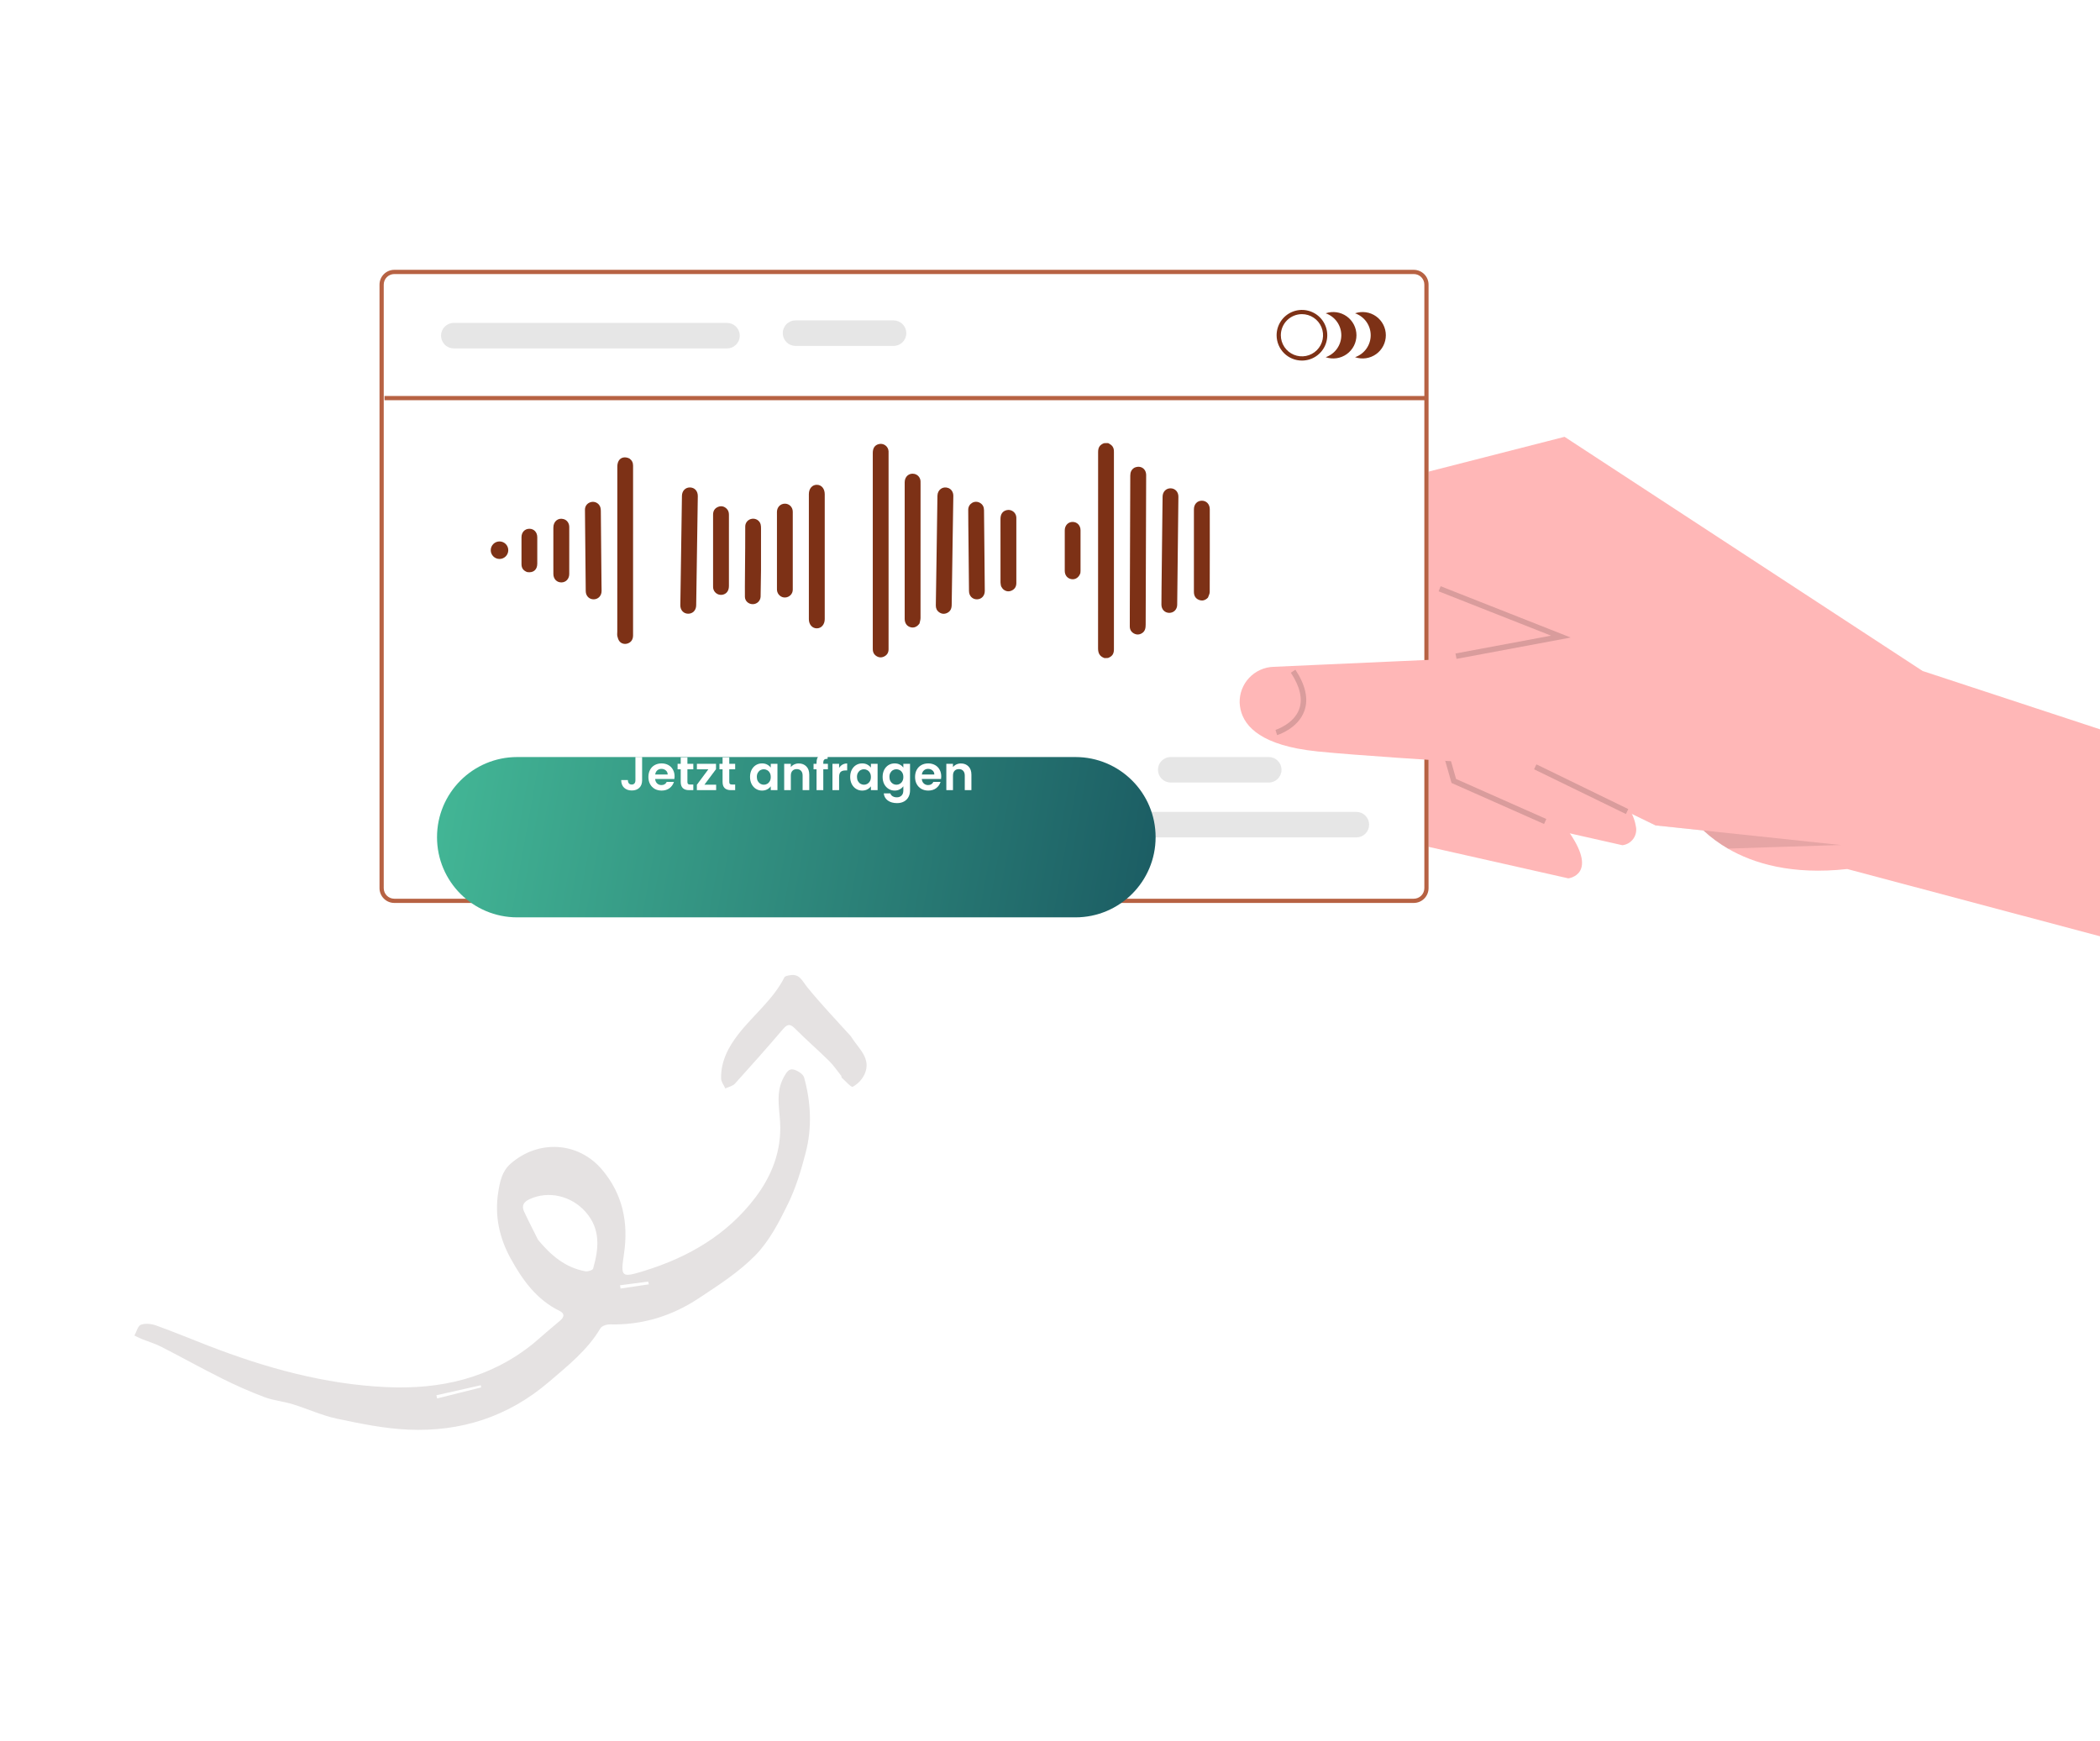 <?xml version="1.0" encoding="UTF-8"?>
<svg xmlns="http://www.w3.org/2000/svg" width="498" height="413" viewBox="0 0 498 413" fill="none">
  <g clip-path="url(#clip0_369_2410)">
    <path d="M126.555 318.596C116.324 326.911 104.475 329.603 91.579 329.003C76.899 328.32 62.989 324.446 49.39 319.181C45.273 317.586 41.193 315.885 37.04 314.391C35.925 313.99 34.472 313.822 33.416 314.208C32.688 314.474 32.376 315.879 31.877 316.776C32.44 317.042 32.992 317.337 33.569 317.57C35.122 318.196 36.75 318.671 38.232 319.43C43.059 321.897 47.794 324.545 52.644 326.962C55.914 328.6 59.265 330.072 62.684 331.37C64.843 332.183 67.22 332.39 69.438 333.071C72.953 334.15 76.344 335.741 79.917 336.495C85.481 337.669 91.132 338.839 96.786 339.089C109.287 339.644 120.517 336.047 130.194 327.754C134.697 323.895 139.3 320.252 142.385 315.053C142.722 314.485 143.873 314.112 144.635 314.13C152.311 314.31 159.338 312.142 165.654 307.962C170.381 304.834 175.276 301.7 179.186 297.682C182.467 294.311 184.772 289.827 186.875 285.526C188.745 281.701 190.001 277.517 191.07 273.373C192.592 267.471 192.315 261.466 190.702 255.599C190.47 254.757 189.122 253.893 188.146 253.67C187.061 253.422 186.487 254.368 185.867 255.493C183.93 259.014 184.807 262.645 184.999 266.212C185.362 272.97 183.022 278.888 179.121 284.042C172.466 292.835 163.28 298.186 152.873 301.403C147.251 303.141 147.158 302.926 147.983 297.326C149.068 289.956 147.651 283.206 142.795 277.449C137.159 270.767 127.673 270.24 121.089 276.015C119.023 277.828 118.544 280.293 118.155 282.75C117.269 288.337 118.402 293.617 121.117 298.529C123.924 303.611 127.238 308.255 132.677 310.918C133.99 311.562 133.827 312.4 132.765 313.282C130.67 315.02 128.622 316.82 126.555 318.596ZM127.593 294.066C126.486 291.837 125.335 289.628 124.286 287.372C123.638 285.978 124.168 285.08 125.59 284.424C130.043 282.366 135.42 283.599 138.811 287.385C142.508 291.511 142.008 296.154 140.652 300.901C140.546 301.272 139.392 301.639 138.812 301.533C134.033 300.661 130.629 297.731 127.593 294.066L127.593 294.066ZM114.018 328.558L114.099 329.08L103.668 331.691C103.607 331.441 103.545 331.191 103.484 330.941L114.018 328.558ZM153.712 303.973L153.87 304.63L147.161 305.621C147.123 305.363 147.086 305.106 147.048 304.849C149.269 304.557 151.491 304.265 153.712 303.973Z" fill="#E5E2E2"></path>
    <path d="M201.744 245.754C198.439 242.079 194.738 238.232 191.394 234.097C190.225 232.652 189.63 230.904 187.35 231.309C186.88 231.392 186.179 231.492 186.021 231.804C183.35 237.097 178.649 240.73 175.1 245.293C172.722 248.35 170.927 251.751 171.001 255.777C171.016 256.58 171.655 257.371 172.007 258.168C172.779 257.796 173.758 257.611 174.291 257.023C178.168 252.743 181.997 248.417 185.745 244.024C186.92 242.646 187.588 242.998 188.689 244.11C191.232 246.675 193.977 249.039 196.551 251.574C197.651 252.658 198.531 253.964 199.498 255.18C199.579 255.282 199.507 255.524 199.594 255.6C200.488 256.383 201.826 257.968 202.227 257.76C203.459 257.087 204.443 256.038 205.038 254.767C206.699 251.014 203.617 248.767 201.744 245.754Z" fill="#E5E2E2"></path>
  </g>
  <g clip-path="url(#clip1_369_2410)">
    <path d="M337.254 200.514L371.918 208.334C371.918 208.334 378.986 207.529 372.283 197.661C371.681 196.772 370.967 195.816 370.127 194.777L352.162 185.961L352.329 184.775L356.154 157.801L357.633 147.36L346.358 136.878L344.205 134.876L315.59 161.345L315.794 161.722L327.756 183.344L337.254 200.514Z" fill="#FFB7B7"></path>
    <path d="M350.071 192.653L384.735 200.473C385.255 200.414 385.757 200.245 386.208 199.978C386.658 199.71 387.047 199.351 387.348 198.922C387.649 198.493 387.856 198.006 387.954 197.492C388.053 196.977 388.042 196.448 387.921 195.938C387.753 194.93 387.437 193.952 386.984 193.036C385.883 190.844 384.527 188.79 382.944 186.916L364.979 178.099L367.182 162.564L368.279 154.816L368.99 149.808L370.45 139.499L357.022 127.014L342.398 140.538L328.407 153.484L330.295 156.892L332.546 160.965L343.351 180.506L345.552 184.486L350.071 192.653Z" fill="#FFB7B7"></path>
    <path d="M289.805 187.192C289.805 187.192 302.794 186.328 307.652 177.541C309.189 174.633 309.782 171.319 309.347 168.059L314.641 157.594L322.175 142.683L341.395 139.648L342.398 140.538L356.334 152.92L360.598 156.709L367.182 162.564L399.112 190.933C400.384 193.198 402.017 195.239 403.948 196.976C405.723 198.623 407.676 200.067 409.77 201.28C415.863 204.816 424.97 207.564 438.066 206.121L507.105 224.495L513.852 178.194L455.946 159.155L371.025 103.607L313.698 118.278L287.114 156.025L289.805 187.192Z" fill="#FFB7B7"></path>
    <path d="M93.504 64H335.27C336.199 64.001 337.09 64.371 337.747 65.027C338.404 65.684 338.773 66.575 338.774 67.504V210.662C338.773 211.59 338.404 212.481 337.747 213.138C337.09 213.795 336.199 214.164 335.27 214.165H93.504C92.575 214.164 91.684 213.795 91.027 213.138C90.371 212.481 90.001 211.59 90 210.662V67.504C90.001 66.575 90.371 65.684 91.027 65.028C91.684 64.371 92.575 64.001 93.504 64Z" fill="white"></path>
    <g clip-path="url(#clip2_369_2410)">
      <path d="M262.783 105.093C262.949 105.171 263.071 105.253 263.198 105.326C263.756 105.65 264.085 106.123 264.145 106.77C264.158 106.908 264.159 107.047 264.159 107.186C264.159 122.791 264.16 138.397 264.159 154.003C264.159 155.102 263.76 155.681 262.751 156.066C262.482 156.093 262.232 156.093 261.94 156.093C260.799 155.713 260.396 154.937 260.397 153.787C260.416 138.261 260.41 122.735 260.41 107.209C260.411 106.109 260.808 105.516 261.792 105.123C262.117 105.093 262.429 105.093 262.783 105.093Z" fill="#7D3116"></path>
      <path d="M210.719 142.116C210.718 146.11 210.719 150.057 210.717 154.005C210.717 154.787 210.368 155.37 209.666 155.714C208.98 156.051 208.315 155.965 207.703 155.519C207.268 155.201 207.038 154.757 206.987 154.224C206.97 154.041 206.973 153.855 206.973 153.67C206.973 138.265 206.973 122.861 206.973 107.456C206.973 106.286 207.433 105.592 208.374 105.339C209.522 105.031 210.664 105.864 210.717 107.051C210.723 107.174 210.718 107.297 210.718 107.421C210.719 118.97 210.719 130.52 210.719 142.116Z" fill="#7D3116"></path>
      <path d="M149.284 108.763C149.873 109.198 150.132 109.747 150.131 110.452C150.126 123.871 150.128 137.289 150.127 150.708C150.127 151.624 149.718 152.275 148.963 152.58C148.237 152.873 147.4 152.728 146.9 152.101C146.638 151.773 146.498 151.318 146.402 150.898C146.322 150.546 146.384 150.162 146.384 149.791C146.384 136.743 146.381 123.695 146.396 110.646C146.397 110.203 146.49 109.707 146.703 109.327C147.2 108.444 148.248 108.243 149.284 108.763Z" fill="#7D3116"></path>
      <path d="M218.06 147.868C217.502 148.688 216.709 149.004 215.889 148.758C215.031 148.5 214.539 147.785 214.539 146.776C214.537 143.243 214.539 139.711 214.539 136.178C214.54 128.913 214.539 121.647 214.541 114.382C214.541 113.03 215.58 112.136 216.829 112.399C217.653 112.573 218.251 113.274 218.297 114.14C218.315 114.463 218.304 114.787 218.304 115.111C218.304 125.601 218.307 136.09 218.295 146.58C218.295 146.999 218.154 147.419 218.06 147.868Z" fill="#7D3116"></path>
      <path d="M195.579 124.892C195.579 132.241 195.579 139.539 195.58 146.838C195.58 148.114 194.787 149.039 193.69 149.034C192.615 149.03 191.817 148.123 191.817 146.867C191.813 136.979 191.813 127.091 191.817 117.203C191.817 115.898 192.597 114.988 193.686 114.985C194.807 114.981 195.58 115.896 195.58 117.224C195.579 119.763 195.579 122.302 195.579 124.892Z" fill="#7D3116"></path>
      <path d="M161.409 138.599C161.512 131.569 161.611 124.585 161.717 117.601C161.735 116.419 162.555 115.589 163.642 115.617C164.744 115.646 165.497 116.483 165.48 117.68C165.354 126.313 165.225 134.947 165.096 143.581C165.078 144.759 164.275 145.581 163.17 145.563C162.094 145.546 161.324 144.717 161.334 143.548C161.347 141.914 161.382 140.28 161.409 138.599Z" fill="#7D3116"></path>
      <path d="M225.905 128.51C225.831 133.537 225.754 138.517 225.686 143.497C225.674 144.338 225.385 145.015 224.601 145.385C223.956 145.69 223.306 145.64 222.715 145.22C222.157 144.825 221.912 144.268 221.923 143.587C221.98 140.057 222.034 136.526 222.085 132.995C222.16 127.861 222.232 122.726 222.307 117.592C222.328 116.159 223.575 115.263 224.871 115.742C225.625 116.022 226.089 116.754 226.075 117.641C226.018 121.249 225.962 124.856 225.905 128.51Z" fill="#7D3116"></path>
      <path d="M142.642 138.618C142.65 139.155 142.663 139.648 142.665 140.142C142.672 141.284 141.889 142.13 140.812 142.151C139.733 142.172 138.917 141.36 138.904 140.207C138.847 134.981 138.801 129.754 138.751 124.527C138.739 123.309 138.711 122.091 138.719 120.874C138.724 120.043 139.229 119.385 139.993 119.129C140.74 118.879 141.539 119.106 142.042 119.708C142.424 120.165 142.481 120.71 142.485 121.274C142.511 124.389 142.539 127.503 142.567 130.618C142.592 133.27 142.617 135.921 142.642 138.618Z" fill="#7D3116"></path>
      <path d="M229.676 128.728C229.651 126.094 229.61 123.505 229.608 120.915C229.607 119.441 231.148 118.547 232.4 119.276C233.051 119.655 233.346 120.245 233.352 121.008C233.383 124.924 233.429 128.839 233.467 132.754C233.492 135.221 233.513 137.687 233.534 140.154C233.543 141.301 232.759 142.144 231.682 142.152C230.599 142.161 229.804 141.348 229.791 140.194C229.749 136.387 229.715 132.579 229.676 128.728Z" fill="#7D3116"></path>
      <path d="M184.248 122.678C184.247 122.232 184.244 121.831 184.246 121.43C184.253 120.3 185.064 119.461 186.144 119.464C187.171 119.467 187.998 120.287 188 121.371C188.009 127.536 188.01 133.701 188 139.866C187.998 140.884 187.189 141.675 186.18 141.718C185.2 141.76 184.347 140.987 184.255 139.971C184.242 139.818 184.248 139.663 184.248 139.509C184.248 133.914 184.248 128.32 184.248 122.678Z" fill="#7D3116"></path>
      <path d="M172.861 124.993C172.861 129.696 172.863 134.353 172.86 139.01C172.859 140.169 172.241 140.942 171.223 141.08C170.2 141.219 169.24 140.477 169.116 139.45C169.103 139.344 169.102 139.235 169.102 139.127C169.101 133.437 169.1 127.747 169.101 122.057C169.101 121.203 169.476 120.564 170.271 120.233C171.01 119.926 171.698 120.075 172.284 120.619C172.705 121.009 172.865 121.513 172.862 122.078C172.859 123.034 172.861 123.991 172.861 124.993Z" fill="#7D3116"></path>
      <path d="M237.395 139.046C237.343 138.723 237.264 138.436 237.263 138.148C237.256 133.123 237.256 128.098 237.259 123.073C237.259 121.923 237.784 121.203 238.762 120.988C239.842 120.749 240.907 121.527 241.008 122.629C241.017 122.72 241.017 122.813 241.017 122.906C241.018 128.039 241.017 133.171 241.018 138.304C241.018 139.107 240.664 139.712 239.95 140.055C239.233 140.399 238.525 140.299 237.92 139.778C237.706 139.594 237.574 139.316 237.395 139.046Z" fill="#7D3116"></path>
      <path d="M134.997 127.029C134.997 130.097 135.001 133.119 134.994 136.141C134.991 137.282 134.229 138.107 133.182 138.14C132.073 138.174 131.254 137.367 131.229 136.187C131.211 135.308 131.224 134.429 131.224 133.55C131.224 130.744 131.221 127.938 131.225 125.132C131.226 123.658 132.356 122.74 133.681 123.13C134.456 123.358 134.977 124.067 134.994 124.948C135.007 125.626 134.997 126.304 134.997 127.029Z" fill="#7D3116"></path>
      <path d="M180.468 135.203C180.465 135.619 180.39 141.138 180.375 141.507C180.334 142.502 179.537 143.281 178.553 143.3C177.532 143.32 176.665 142.575 176.649 141.556C176.614 139.353 176.717 132 176.717 129.796C176.717 128.146 176.708 126.497 176.729 124.848C176.741 123.913 177.429 123.172 178.341 123.045C179.245 122.92 180.125 123.462 180.375 124.35C180.469 124.683 180.47 125.049 180.471 125.4C180.476 128.652 180.471 131.905 180.468 135.203Z" fill="#7D3116"></path>
      <path d="M124.986 135.685C124.062 135.306 123.671 134.739 123.669 133.792C123.666 131.665 123.666 129.539 123.669 127.412C123.671 126.231 124.459 125.408 125.566 125.419C126.643 125.43 127.41 126.26 127.411 127.421C127.413 129.517 127.414 131.612 127.411 133.708C127.409 135.149 126.454 135.942 124.986 135.685Z" fill="#7D3116"></path>
      <path d="M268.987 110.948C270.437 110.271 271.809 111.132 271.804 112.7C271.767 124.515 271.722 136.329 271.687 148.144C271.685 148.952 271.573 149.694 270.834 150.17C270.213 150.57 269.549 150.601 268.9 150.249C268.25 149.896 267.924 149.321 267.922 148.582C267.918 146.978 267.924 145.374 267.929 143.77C267.966 133.451 268.005 123.133 268.036 112.814C268.039 112.033 268.276 111.396 268.987 110.948Z" fill="#7D3116"></path>
      <path d="M275.452 139.34C275.518 133.48 275.584 127.667 275.651 121.854C275.666 120.497 275.684 119.14 275.701 117.783C275.716 116.641 276.518 115.81 277.595 115.822C278.677 115.833 279.461 116.669 279.448 117.818C279.356 126.36 279.261 134.903 279.164 143.445C279.152 144.558 278.347 145.365 277.275 145.362C276.215 145.358 275.423 144.534 275.423 143.411C275.424 142.069 275.442 140.728 275.452 139.34Z" fill="#7D3116"></path>
      <path d="M286.46 141.742C285.833 142.405 285.104 142.603 284.292 142.271C283.453 141.928 283.125 141.241 283.126 140.354C283.131 133.834 283.128 127.314 283.129 120.795C283.13 119.602 283.897 118.769 284.996 118.759C286.08 118.748 286.89 119.589 286.891 120.77C286.898 127.321 286.902 133.871 286.877 140.422C286.875 140.854 286.619 141.285 286.46 141.742Z" fill="#7D3116"></path>
      <path d="M256.203 135.936C255.87 136.946 255.038 137.508 254.125 137.373C253.139 137.228 252.502 136.462 252.5 135.39C252.496 132.184 252.495 128.979 252.501 125.774C252.503 124.627 253.311 123.784 254.372 123.793C255.451 123.801 256.24 124.633 256.241 125.775C256.243 128.996 256.243 132.216 256.241 135.437C256.241 135.59 256.222 135.744 256.203 135.936Z" fill="#7D3116"></path>
      <circle cx="118.456" cy="130.5" r="2.078" fill="#7D3116"></circle>
    </g>
    <path d="M93.504 64H335.27C336.199 64.001 337.09 64.371 337.747 65.027C338.404 65.684 338.773 66.575 338.774 67.504V210.662C338.773 211.59 338.404 212.481 337.747 213.138C337.09 213.795 336.199 214.164 335.27 214.165H93.504C92.575 214.164 91.684 213.795 91.027 213.138C90.371 212.481 90.001 211.59 90 210.662V67.504C90.001 66.575 90.371 65.684 91.027 65.028C91.684 64.371 92.575 64.001 93.504 64ZM91.001 210.662C91.001 211.325 91.265 211.962 91.734 212.431C92.204 212.9 92.84 213.164 93.504 213.164H335.27C335.934 213.164 336.57 212.9 337.04 212.431C337.509 211.962 337.773 211.325 337.773 210.662V67.504C337.773 66.84 337.509 66.204 337.04 65.734C336.57 65.265 335.934 65.001 335.27 65.001H93.504C92.84 65.001 92.204 65.265 91.734 65.734C91.265 66.204 91.001 66.84 91.001 67.504V210.662Z" fill="#B76243"></path>
    <path d="M308.746 85.522C309.934 85.522 311.096 85.17 312.083 84.51C313.071 83.85 313.841 82.912 314.296 81.814C314.75 80.717 314.869 79.509 314.637 78.344C314.406 77.179 313.834 76.109 312.994 75.269C312.153 74.428 311.083 73.856 309.918 73.625C308.753 73.393 307.545 73.512 306.448 73.966C305.35 74.421 304.412 75.191 303.752 76.179C303.092 77.167 302.74 78.328 302.74 79.516C302.74 81.109 303.372 82.637 304.499 83.763C305.625 84.89 307.153 85.522 308.746 85.522ZM308.746 74.51C309.736 74.51 310.704 74.804 311.527 75.354C312.35 75.904 312.992 76.686 313.371 77.6C313.75 78.515 313.849 79.521 313.656 80.492C313.462 81.463 312.986 82.355 312.286 83.055C311.586 83.755 310.694 84.232 309.723 84.425C308.752 84.618 307.745 84.519 306.831 84.14C305.916 83.761 305.134 83.12 304.584 82.297C304.034 81.474 303.741 80.506 303.741 79.516C303.741 78.859 303.87 78.208 304.122 77.6C304.373 76.993 304.742 76.441 305.207 75.977C305.672 75.512 306.223 75.143 306.831 74.891C307.438 74.64 308.089 74.51 308.746 74.51Z" fill="#7D3116"></path>
    <path d="M318.083 79.516C318.082 78.37 317.725 77.253 317.06 76.32C316.395 75.387 315.455 74.685 314.372 74.311C315.201 74.025 316.087 73.941 316.955 74.067C317.824 74.192 318.649 74.523 319.364 75.033C320.078 75.542 320.66 76.214 321.062 76.994C321.464 77.774 321.674 78.639 321.674 79.516C321.674 80.393 321.464 81.258 321.062 82.038C320.66 82.818 320.078 83.49 319.364 84C318.649 84.509 317.824 84.84 316.955 84.966C316.087 85.091 315.201 85.007 314.372 84.721C315.455 84.347 316.395 83.645 317.06 82.712C317.725 81.779 318.082 80.662 318.083 79.516Z" fill="#7D3116"></path>
    <path d="M325.051 79.516C325.051 78.37 324.693 77.253 324.028 76.32C323.363 75.387 322.423 74.685 321.34 74.311C322.17 74.025 323.055 73.941 323.924 74.067C324.792 74.192 325.618 74.523 326.332 75.033C327.046 75.542 327.629 76.214 328.03 76.994C328.432 77.774 328.642 78.639 328.642 79.516C328.642 80.393 328.432 81.258 328.03 82.038C327.629 82.818 327.046 83.49 326.332 84C325.618 84.509 324.792 84.84 323.924 84.966C323.055 85.091 322.17 85.007 321.34 84.721C322.423 84.347 323.363 83.645 324.028 82.712C324.693 81.779 325.051 80.662 325.051 79.516Z" fill="#7D3116"></path>
    <path d="M256.855 198.622H321.647C322.044 198.623 322.439 198.545 322.806 198.393C323.174 198.241 323.508 198.018 323.79 197.737C324.071 197.456 324.295 197.122 324.447 196.754C324.6 196.387 324.678 195.993 324.678 195.595C324.678 195.197 324.6 194.803 324.447 194.435C324.295 194.068 324.071 193.734 323.79 193.453C323.508 193.172 323.174 192.949 322.806 192.797C322.439 192.645 322.044 192.567 321.647 192.568H256.855C256.053 192.569 255.284 192.888 254.717 193.456C254.151 194.024 253.832 194.793 253.832 195.595C253.832 196.397 254.151 197.166 254.717 197.734C255.284 198.301 256.053 198.621 256.855 198.622Z" fill="#E6E6E6"></path>
    <path d="M107.611 76.585L172.402 76.59C172.8 76.59 173.194 76.668 173.562 76.82C173.93 76.971 174.264 77.194 174.545 77.475C174.827 77.757 175.05 78.091 175.203 78.458C175.355 78.826 175.434 79.22 175.433 79.618C175.433 80.015 175.355 80.409 175.203 80.777C175.05 81.144 174.827 81.478 174.545 81.759C174.264 82.04 173.929 82.263 173.562 82.415C173.194 82.567 172.8 82.645 172.402 82.644L107.61 82.639C106.808 82.638 106.039 82.318 105.473 81.751C104.906 81.183 104.588 80.414 104.588 79.612C104.588 78.81 104.906 78.04 105.473 77.473C106.04 76.906 106.809 76.586 107.611 76.585Z" fill="#E6E6E6"></path>
    <path d="M277.628 185.608H300.873C301.676 185.608 302.446 185.289 303.014 184.721C303.582 184.153 303.901 183.384 303.901 182.581C303.901 181.778 303.582 181.008 303.014 180.44C302.446 179.873 301.676 179.554 300.873 179.554H277.628C276.825 179.554 276.055 179.873 275.487 180.44C274.92 181.008 274.601 181.778 274.601 182.581C274.601 183.384 274.92 184.153 275.487 184.721C276.055 185.289 276.825 185.608 277.628 185.608Z" fill="#E6E6E6"></path>
    <path d="M188.654 75.992L211.899 75.994C212.702 75.994 213.472 76.313 214.04 76.88C214.607 77.448 214.926 78.218 214.926 79.021C214.926 79.824 214.607 80.594 214.039 81.161C213.472 81.729 212.702 82.048 211.899 82.048L188.653 82.046C187.85 82.046 187.08 81.727 186.513 81.159C185.945 80.591 185.626 79.821 185.626 79.019C185.626 78.216 185.945 77.446 186.513 76.878C187.081 76.311 187.851 75.992 188.654 75.992Z" fill="#E6E6E6"></path>
    <path d="M91.181 93.923H337.953V94.924H91.181V93.923Z" fill="#B76243"></path>
    <path opacity="0.15" d="M366.17 195.439L366.695 194.254L345.3 184.766L340.2 166.874L347.888 160.658L347.073 159.649L338.718 166.404L344.22 185.706L366.17 195.439Z" fill="black"></path>
    <path opacity="0.1" d="M386.984 193.036L392.607 195.775L403.948 196.977C405.723 198.623 407.676 200.067 409.77 201.281L419.715 200.951L436.512 200.425L379.727 152.005L368.279 154.817C368.279 154.817 387.514 194.167 386.984 193.036Z" fill="black"></path>
    <path d="M307.652 177.541C309.142 177.828 310.777 178.065 312.583 178.247C321.905 179.179 341.613 180.419 343.351 180.506C355.023 181.055 362.362 181.049 362.362 181.049L386.984 193.036L392.607 195.775L438.19 200.603L376.467 147.972L368.99 149.808L356.334 152.92L342.392 156.348L330.295 156.892L314.641 157.594L301.988 158.162C299.796 158.238 297.723 159.179 296.222 160.778C294.721 162.378 293.913 164.506 293.976 166.699C294.175 170.873 297.07 175.484 307.652 177.541Z" fill="#FFB7B7"></path>
    <path opacity="0.15" d="M302.853 174.368C303.055 174.306 307.809 172.811 309.317 168.626C310.331 165.813 309.618 162.521 307.195 158.842L306.113 159.555C308.295 162.871 308.964 165.772 308.1 168.179C306.818 171.751 302.517 173.115 302.474 173.128L302.853 174.368Z" fill="black"></path>
    <path opacity="0.15" d="M364.355 181.296L386.138 191.906L385.57 193.072L363.787 182.462L364.355 181.296Z" fill="black"></path>
    <path opacity="0.15" d="M372.489 151.215L341.633 139.045L341.157 140.252L367.821 150.768L345.16 155.001L345.399 156.276L372.489 151.215Z" fill="black"></path>
    <g filter="url(#filter0_dd_369_2410)">
      <path d="M103.636 184.573C103.636 174.072 112.148 165.56 122.648 165.56H255.032C265.532 165.56 274.044 174.072 274.044 184.573C274.044 195.073 265.532 203.585 255.032 203.585H122.649C112.148 203.585 103.636 195.073 103.636 184.573Z" fill="url(#paint0_linear_369_2410)"></path>
    </g>
    <path d="M152.273 179.549V185.069C152.273 185.835 152.052 186.432 151.609 186.861C151.166 187.281 150.572 187.492 149.829 187.492C149.078 187.492 148.469 187.274 148.003 186.838C147.545 186.402 147.316 185.794 147.316 185.013H148.893C148.901 185.351 148.98 185.614 149.13 185.802C149.288 185.989 149.513 186.083 149.806 186.083C150.092 186.083 150.309 185.993 150.46 185.813C150.61 185.633 150.685 185.385 150.685 185.069V179.549H152.273Z" fill="white"></path>
    <path d="M159.972 184.157C159.972 184.382 159.957 184.585 159.927 184.765H155.364C155.402 185.216 155.559 185.569 155.837 185.824C156.115 186.079 156.457 186.207 156.863 186.207C157.448 186.207 157.865 185.956 158.113 185.452H159.814C159.634 186.053 159.289 186.549 158.778 186.939C158.267 187.323 157.64 187.514 156.896 187.514C156.295 187.514 155.755 187.383 155.274 187.12C154.801 186.849 154.429 186.47 154.159 185.982C153.896 185.494 153.764 184.93 153.764 184.292C153.764 183.646 153.896 183.079 154.159 182.591C154.421 182.102 154.789 181.727 155.263 181.464C155.736 181.201 156.28 181.07 156.896 181.07C157.49 181.07 158.019 181.197 158.485 181.453C158.958 181.708 159.322 182.072 159.578 182.545C159.841 183.011 159.972 183.548 159.972 184.157ZM158.338 183.706C158.331 183.3 158.185 182.977 157.899 182.737C157.614 182.489 157.264 182.365 156.851 182.365C156.461 182.365 156.13 182.485 155.86 182.726C155.597 182.959 155.435 183.285 155.375 183.706H158.338Z" fill="white"></path>
    <path d="M163.016 182.467V185.486C163.016 185.696 163.065 185.85 163.163 185.948C163.268 186.038 163.441 186.083 163.681 186.083H164.413V187.413H163.422C162.092 187.413 161.428 186.767 161.428 185.475V182.467H160.684V181.171H161.428V179.627H163.016V181.171H164.413V182.467H163.016Z" fill="white"></path>
    <path d="M167.046 186.117H169.829V187.413H165.255V186.14L167.981 182.467H165.266V181.171H169.795V182.444L167.046 186.117Z" fill="white"></path>
    <path d="M172.943 182.467V185.486C172.943 185.696 172.992 185.85 173.09 185.948C173.195 186.038 173.368 186.083 173.608 186.083H174.34V187.413H173.349C172.019 187.413 171.355 186.767 171.355 185.475V182.467H170.611V181.171H171.355V179.627H172.943V181.171H174.34V182.467H172.943Z" fill="white"></path>
    <path d="M177.867 184.269C177.867 183.638 177.99 183.079 178.238 182.591C178.494 182.102 178.835 181.727 179.264 181.464C179.699 181.201 180.184 181.07 180.717 181.07C181.183 181.07 181.588 181.163 181.934 181.351C182.287 181.539 182.568 181.776 182.779 182.061V181.171H184.367V187.413H182.779V186.5C182.576 186.793 182.294 187.037 181.934 187.232C181.581 187.42 181.171 187.514 180.706 187.514C180.18 187.514 179.699 187.379 179.264 187.108C178.835 186.838 178.494 186.459 178.238 185.971C177.99 185.475 177.867 184.908 177.867 184.269ZM182.779 184.292C182.779 183.909 182.704 183.582 182.553 183.312C182.403 183.034 182.2 182.823 181.945 182.681C181.69 182.53 181.416 182.455 181.123 182.455C180.83 182.455 180.559 182.527 180.311 182.669C180.064 182.812 179.861 183.022 179.703 183.3C179.553 183.571 179.478 183.894 179.478 184.269C179.478 184.645 179.553 184.975 179.703 185.261C179.861 185.539 180.064 185.753 180.311 185.903C180.567 186.053 180.837 186.128 181.123 186.128C181.416 186.128 181.69 186.057 181.945 185.914C182.2 185.764 182.403 185.554 182.553 185.283C182.704 185.005 182.779 184.675 182.779 184.292Z" fill="white"></path>
    <path d="M189.423 181.081C190.167 181.081 190.768 181.317 191.226 181.791C191.684 182.256 191.913 182.91 191.913 183.751V187.413H190.336V183.965C190.336 183.469 190.212 183.09 189.964 182.827C189.716 182.557 189.378 182.422 188.95 182.422C188.514 182.422 188.169 182.557 187.913 182.827C187.666 183.09 187.542 183.469 187.542 183.965V187.413H185.964V181.171H187.542V181.948C187.752 181.678 188.019 181.468 188.342 181.317C188.672 181.16 189.033 181.081 189.423 181.081Z" fill="white"></path>
    <path d="M196.331 182.467H195.238V187.413H193.638V182.467H192.929V181.171H193.638V180.855C193.638 180.089 193.856 179.526 194.292 179.165C194.727 178.805 195.385 178.636 196.263 178.658V179.988C195.88 179.98 195.614 180.044 195.464 180.179C195.313 180.315 195.238 180.559 195.238 180.912V181.171H196.331V182.467Z" fill="white"></path>
    <path d="M198.987 182.14C199.19 181.809 199.453 181.55 199.776 181.362C200.106 181.175 200.482 181.081 200.902 181.081V182.737H200.485C199.99 182.737 199.614 182.853 199.359 183.086C199.111 183.319 198.987 183.725 198.987 184.303V187.413H197.41V181.171H198.987V182.14Z" fill="white"></path>
    <path d="M201.615 184.269C201.615 183.638 201.739 183.079 201.987 182.591C202.243 182.102 202.584 181.727 203.012 181.464C203.448 181.201 203.933 181.07 204.466 181.07C204.932 181.07 205.337 181.163 205.683 181.351C206.036 181.539 206.317 181.776 206.528 182.061V181.171H208.116V187.413H206.528V186.5C206.325 186.793 206.043 187.037 205.683 187.232C205.33 187.42 204.92 187.514 204.455 187.514C203.929 187.514 203.448 187.379 203.012 187.108C202.584 186.838 202.243 186.459 201.987 185.971C201.739 185.475 201.615 184.908 201.615 184.269ZM206.528 184.292C206.528 183.909 206.453 183.582 206.302 183.312C206.152 183.034 205.949 182.823 205.694 182.681C205.439 182.53 205.164 182.455 204.871 182.455C204.579 182.455 204.308 182.527 204.06 182.669C203.812 182.812 203.61 183.022 203.452 183.3C203.302 183.571 203.227 183.894 203.227 184.269C203.227 184.645 203.302 184.975 203.452 185.261C203.61 185.539 203.812 185.753 204.06 185.903C204.316 186.053 204.586 186.128 204.871 186.128C205.164 186.128 205.439 186.057 205.694 185.914C205.949 185.764 206.152 185.554 206.302 185.283C206.453 185.005 206.528 184.675 206.528 184.292Z" fill="white"></path>
    <path d="M212.158 181.07C212.624 181.07 213.033 181.163 213.386 181.351C213.739 181.531 214.017 181.768 214.22 182.061V181.171H215.808V187.458C215.808 188.036 215.692 188.551 215.459 189.001C215.226 189.459 214.877 189.82 214.411 190.083C213.946 190.353 213.382 190.488 212.721 190.488C211.835 190.488 211.106 190.282 210.536 189.869C209.972 189.456 209.653 188.892 209.578 188.179H211.144C211.227 188.464 211.403 188.69 211.674 188.855C211.951 189.028 212.286 189.114 212.676 189.114C213.134 189.114 213.506 188.975 213.792 188.697C214.077 188.427 214.22 188.014 214.22 187.458V186.489C214.017 186.782 213.735 187.026 213.375 187.221C213.022 187.416 212.616 187.514 212.158 187.514C211.632 187.514 211.152 187.379 210.716 187.108C210.28 186.838 209.935 186.459 209.679 185.971C209.431 185.475 209.308 184.908 209.308 184.269C209.308 183.638 209.431 183.079 209.679 182.591C209.935 182.102 210.276 181.727 210.705 181.464C211.14 181.201 211.625 181.07 212.158 181.07ZM214.22 184.292C214.22 183.909 214.145 183.582 213.994 183.312C213.844 183.034 213.641 182.823 213.386 182.681C213.131 182.53 212.857 182.455 212.564 182.455C212.271 182.455 212 182.527 211.752 182.669C211.505 182.812 211.302 183.022 211.144 183.3C210.994 183.571 210.919 183.894 210.919 184.269C210.919 184.645 210.994 184.975 211.144 185.261C211.302 185.539 211.505 185.753 211.752 185.903C212.008 186.053 212.278 186.128 212.564 186.128C212.857 186.128 213.131 186.057 213.386 185.914C213.641 185.764 213.844 185.554 213.994 185.283C214.145 185.005 214.22 184.675 214.22 184.292Z" fill="white"></path>
    <path d="M223.208 184.157C223.208 184.382 223.193 184.585 223.163 184.765H218.6C218.637 185.216 218.795 185.569 219.073 185.824C219.351 186.079 219.692 186.207 220.098 186.207C220.684 186.207 221.101 185.956 221.349 185.452H223.05C222.87 186.053 222.524 186.549 222.013 186.939C221.503 187.323 220.875 187.514 220.132 187.514C219.531 187.514 218.99 187.383 218.509 187.12C218.036 186.849 217.664 186.47 217.394 185.982C217.131 185.494 217 184.93 217 184.292C217 183.646 217.131 183.079 217.394 182.591C217.657 182.102 218.025 181.727 218.498 181.464C218.971 181.201 219.516 181.07 220.132 181.07C220.725 181.07 221.255 181.197 221.72 181.453C222.194 181.708 222.558 182.072 222.813 182.545C223.076 183.011 223.208 183.548 223.208 184.157ZM221.574 183.706C221.566 183.3 221.42 182.977 221.135 182.737C220.849 182.489 220.5 182.365 220.087 182.365C219.696 182.365 219.366 182.485 219.095 182.726C218.832 182.959 218.671 183.285 218.611 183.706H221.574Z" fill="white"></path>
    <path d="M227.874 181.081C228.618 181.081 229.219 181.317 229.677 181.791C230.135 182.256 230.364 182.91 230.364 183.751V187.413H228.787V183.965C228.787 183.469 228.663 183.09 228.415 182.827C228.167 182.557 227.829 182.422 227.401 182.422C226.965 182.422 226.62 182.557 226.364 182.827C226.117 183.09 225.993 183.469 225.993 183.965V187.413H224.415V181.171H225.993V181.948C226.203 181.678 226.47 181.468 226.793 181.317C227.123 181.16 227.484 181.081 227.874 181.081Z" fill="white"></path>
  </g>
  <defs>
    <filter id="filter0_dd_369_2410" x="95.636" y="165.56" width="186.408" height="56.025" filterUnits="userSpaceOnUse" color-interpolation-filters="sRGB">
      <feFlood flood-opacity="0" result="BackgroundImageFix"></feFlood>
      <feColorMatrix in="SourceAlpha" type="matrix" values="0 0 0 0 0 0 0 0 0 0 0 0 0 0 0 0 0 0 127 0" result="hardAlpha"></feColorMatrix>
      <feOffset dy="4"></feOffset>
      <feGaussianBlur stdDeviation="1.5"></feGaussianBlur>
      <feComposite in2="hardAlpha" operator="out"></feComposite>
      <feColorMatrix type="matrix" values="0 0 0 0 0 0 0 0 0 0 0 0 0 0 0 0 0 0 0.1 0"></feColorMatrix>
      <feBlend mode="normal" in2="BackgroundImageFix" result="effect1_dropShadow_369_2410"></feBlend>
      <feColorMatrix in="SourceAlpha" type="matrix" values="0 0 0 0 0 0 0 0 0 0 0 0 0 0 0 0 0 0 127 0" result="hardAlpha"></feColorMatrix>
      <feOffset dy="10"></feOffset>
      <feGaussianBlur stdDeviation="4"></feGaussianBlur>
      <feComposite in2="hardAlpha" operator="out"></feComposite>
      <feColorMatrix type="matrix" values="0 0 0 0 0 0 0 0 0 0 0 0 0 0 0 0 0 0 0.04 0"></feColorMatrix>
      <feBlend mode="normal" in2="effect1_dropShadow_369_2410" result="effect2_dropShadow_369_2410"></feBlend>
      <feBlend mode="normal" in="SourceGraphic" in2="effect2_dropShadow_369_2410" result="shape"></feBlend>
    </filter>
    <linearGradient id="paint0_linear_369_2410" x1="103.636" y1="165.56" x2="275.343" y2="196.34" gradientUnits="userSpaceOnUse">
      <stop stop-color="#43B796"></stop>
      <stop offset="1" stop-color="#1B5C63"></stop>
    </linearGradient>
    <clipPath id="clip0_369_2410">
      <rect width="200" height="150" fill="white" transform="matrix(-0.798 0.603 0.603 0.798 159.617 172)"></rect>
    </clipPath>
    <clipPath id="clip1_369_2410">
      <rect width="423.852" height="160.495" fill="white" transform="matrix(-1 0 0 1 513.852 64)"></rect>
    </clipPath>
    <clipPath id="clip2_369_2410">
      <rect width="177.933" height="51" fill="white" transform="translate(116 105)"></rect>
    </clipPath>
  </defs>
</svg>
